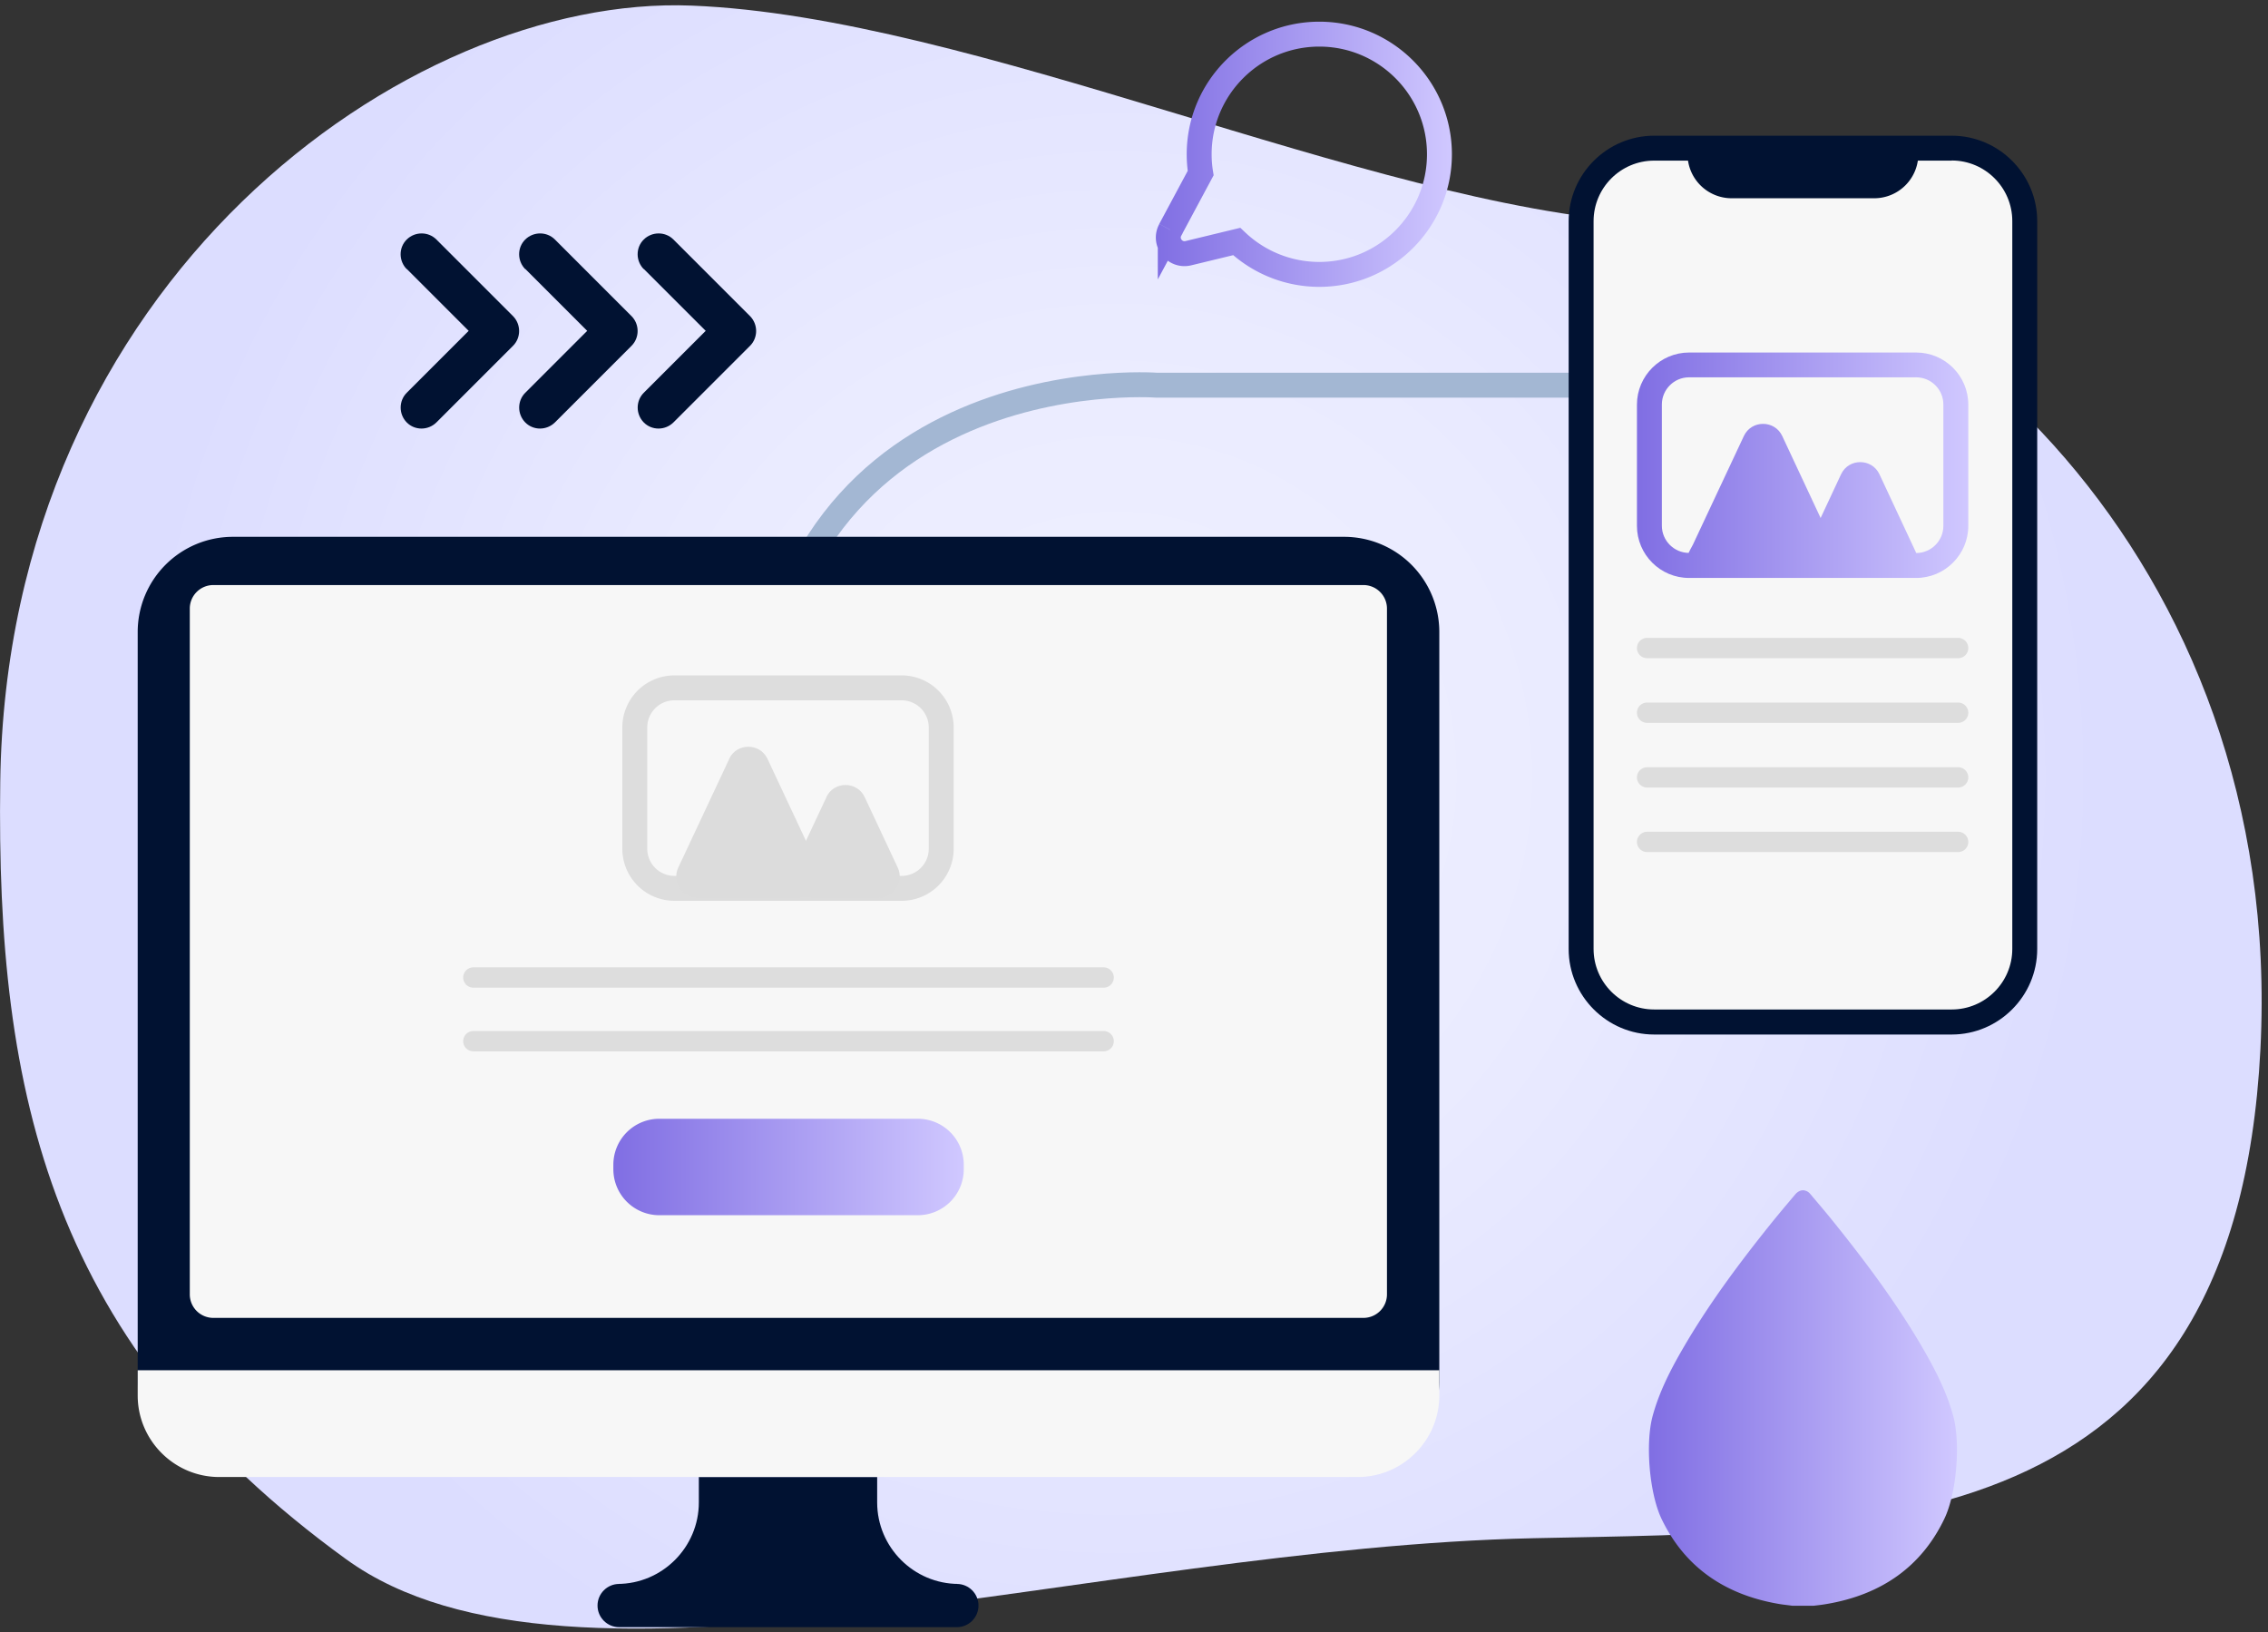 <svg xmlns="http://www.w3.org/2000/svg" width="182" height="131" fill="none"><rect width="100%" height="100%" fill="#333333" stroke="none"/><g clip-path="url(#a)"><path fill="url(#b)" d="M55.5.45c22.73.9 54 15.94 76.29 17.41 22.29 1.47 51.63 26.81 49.6 66.37-2.03 39.57-30.99 38.62-58.29 39.21-35.39.77-77.27 14.78-95.32 1.69C4.08 107.95-.32 87.91.02 62.75.56 22.5 32.77-.46 55.5.45Z"/><path stroke="#A3B7D3" stroke-linecap="round" stroke-miterlimit="10" stroke-width="2" d="M137.87 30.91H92.79S60.67 28.5 60.67 63.03"/><path fill="#011232" d="M107.86 43.08H18.69a7.64 7.64 0 0 0-7.64 7.64v60.1a7.64 7.64 0 0 0 7.64 7.64h89.17a7.64 7.64 0 0 0 7.64-7.64v-60.1a7.64 7.64 0 0 0-7.64-7.64Z"/><path fill="#F7F7F7" d="M109.41 46.95H17.12a1.89 1.89 0 0 0-1.89 1.89v55.03a1.89 1.89 0 0 0 1.89 1.89h92.29a1.89 1.89 0 0 0 1.89-1.89V48.84a1.89 1.89 0 0 0-1.89-1.89Zm-98.36 63.01v2.03c0 3.6 2.94 6.54 6.54 6.54h91.37c3.6 0 6.54-2.94 6.54-6.54v-2.03H11.05Z"/><path fill="#011232" d="M76.93 127.11c-3.6 0-6.54-2.94-6.54-6.54v-2.03H56.08v2.03c0 3.6-2.94 6.54-6.54 6.54m27.24 0H49.69c-.961 0-1.74.777-1.74 1.735 0 .958.779 1.735 1.74 1.735h27.09c.961 0 1.74-.777 1.74-1.735 0-.958-.779-1.735-1.74-1.735Z"/><path fill="#F7F7F7" d="M156.62 11.88h-23.89a5.86 5.86 0 0 0-5.86 5.86v58.42a5.86 5.86 0 0 0 5.86 5.86h23.89a5.86 5.86 0 0 0 5.86-5.86V17.74a5.86 5.86 0 0 0-5.86-5.86Z"/><path fill="#011232" d="M156.62 12.88c2.68 0 4.86 2.18 4.86 4.86v58.41c0 2.68-2.18 4.86-4.86 4.86h-23.88c-2.68 0-4.86-2.18-4.86-4.86v-58.4c0-2.68 2.18-4.86 4.86-4.86h23.88m0-2h-23.88c-3.78 0-6.86 3.09-6.86 6.86v58.41c0 3.78 3.09 6.86 6.86 6.86h23.88c3.78 0 6.86-3.09 6.86-6.86V17.75c0-3.78-3.09-6.86-6.86-6.86Z"/><path fill="#011232" d="M138.96 15.91h11.44a3.54 3.54 0 0 0 3.54-3.54h-18.52a3.54 3.54 0 0 0 3.54 3.54Z"/><path fill="url(#c)" d="M73.65 89.78H52.91a3.69 3.69 0 0 0-3.69 3.69v.36a3.69 3.69 0 0 0 3.69 3.69h20.74a3.69 3.69 0 0 0 3.69-3.69v-.36a3.69 3.69 0 0 0-3.69-3.69Z"/><path fill="#DDD" d="M88.56 82.74H37.99a.818.818 0 0 0-.82.815c0 .45.367.815.82.815h50.57c.453 0 .82-.365.82-.815a.818.818 0 0 0-.82-.815Zm0-5.11H37.99a.818.818 0 0 0-.82.815c0 .45.367.815.82.815h50.57c.453 0 .82-.365.82-.815a.818.818 0 0 0-.82-.815Z"/><path stroke="#DDD" stroke-linecap="round" stroke-miterlimit="10" stroke-width="2" d="M75.53 68.11v-9.73a3.18 3.18 0 0 0-3.18-3.18H54.12a3.18 3.18 0 0 0-3.18 3.18v9.73a3.18 3.18 0 0 0 3.18 3.18h18.23a3.18 3.18 0 0 0 3.18-3.18Z"/><g fill="#DCDCDC"><path d="m58.52 60.9-4.09 8.72c-.53 1.13.29 2.42 1.54 2.42h8.17c1.24 0 2.07-1.29 1.54-2.42l-4.09-8.72c-.61-1.3-2.47-1.3-3.08 0h.01Z"/><path d="m66.32 63.97-2.65 5.65c-.53 1.13.29 2.42 1.54 2.42h5.29c1.24 0 2.07-1.29 1.54-2.42l-2.65-5.65c-.61-1.3-2.47-1.3-3.08 0h.01Z"/></g><path fill="#DDD" d="M157.13 56.38h-24.95a.817.817 0 0 0-.82.815c0 .45.367.815.82.815h24.95c.453 0 .82-.365.82-.815a.817.817 0 0 0-.82-.815Zm0-5.19h-24.95a.817.817 0 0 0-.82.815c0 .45.367.815.82.815h24.95c.453 0 .82-.365.82-.815a.817.817 0 0 0-.82-.815Zm0 15.56h-24.95a.817.817 0 0 0-.82.815c0 .45.367.815.82.815h24.95c.453 0 .82-.365.82-.815a.817.817 0 0 0-.82-.815Zm0-5.18h-24.95a.817.817 0 0 0-.82.815c0 .45.367.815.82.815h24.95c.453 0 .82-.365.82-.815a.817.817 0 0 0-.82-.815Z"/><path fill="url(#d)" d="M153.77 28.29h-18.23c-2.3 0-4.18 1.88-4.18 4.18v9.73c0 2.3 1.87 4.18 4.18 4.18h18.23c2.3 0 4.18-1.88 4.18-4.18v-9.73c0-2.3-1.87-4.18-4.18-4.18Zm2.18 13.91c0 1.2-.98 2.18-2.18 2.18h-.16c.04.09.32.34.22.12l-3.01-6.44c-.61-1.3-2.47-1.3-3.08 0l-1.64 3.51-3.08-6.58c-.61-1.3-2.47-1.3-3.08 0l-4.09 8.72c-.37.67-.41.8-.31.66-1.2 0-2.18-.98-2.18-2.18v-9.73c0-1.2.98-2.18 2.18-2.18h18.23c1.2 0 2.18.98 2.18 2.18v9.74Z"/><path fill="url(#e)" d="M156.74 113.63c-.52-1.91-1.42-3.67-2.42-5.4-2.01-3.47-4.41-6.71-6.94-9.87-.68-.86-1.39-1.69-2.1-2.53a.777.777 0 0 0-.6-.31c-.21 0-.42.11-.6.31-.71.84-1.42 1.68-2.1 2.53-2.53 3.16-4.93 6.4-6.94 9.87-1 1.72-1.9 3.49-2.42 5.4-.6 2.21-.26 6.21.71 8.25 1.83 3.82 5.01 6.09 9.45 6.84.35.06.7.09 1.04.14h1.72c.35-.04.7-.08 1.04-.14 4.43-.75 7.62-3.02 9.45-6.84.98-2.04 1.31-6.04.71-8.25Z"/><path stroke="url(#f)" stroke-miterlimit="10" stroke-width="2" d="m93.91 18.44 2.44-4.55c-.08-.49-.12-1-.12-1.51 0-5.32 4.32-9.64 9.64-9.64s9.64 4.32 9.64 9.64-4.32 9.64-9.64 9.64a9.64 9.64 0 0 1-6.63-2.64l-3.88.94c-1.09.26-1.98-.89-1.45-1.87v-.01Z"/><g fill="#011232"><path d="m51.66 21.58 4.97 4.97-4.97 4.97c-.65.65-.65 1.72 0 2.38.65.66 1.72.65 2.38 0l6.15-6.15c.65-.65.65-1.72 0-2.38l-6.15-6.15c-.65-.65-1.72-.65-2.38 0-.66.65-.65 1.72 0 2.38v-.02Z"/><path d="m42.15 21.58 4.97 4.97-4.97 4.97c-.65.65-.65 1.72 0 2.38.65.66 1.72.65 2.38 0l6.15-6.15c.65-.65.65-1.72 0-2.38l-6.15-6.15c-.65-.65-1.72-.65-2.38 0-.66.65-.65 1.72 0 2.38v-.02Z"/><path d="m32.64 21.58 4.97 4.97-4.97 4.97c-.65.65-.65 1.72 0 2.38.65.66 1.72.65 2.38 0l6.15-6.15c.65-.65.65-1.72 0-2.38l-6.15-6.15c-.65-.65-1.72-.65-2.38 0-.66.65-.65 1.72 0 2.38v-.02Z"/></g></g><defs><linearGradient id="c" x1="49.22" x2="77.34" y1="93.65" y2="93.65" gradientUnits="userSpaceOnUse"><stop stop-color="#806EE3"/><stop offset="1" stop-color="#D0C8FF"/></linearGradient><linearGradient id="d" x1="131.36" x2="157.95" y1="37.34" y2="37.34" gradientUnits="userSpaceOnUse"><stop stop-color="#806EE3"/><stop offset="1" stop-color="#D0C8FF"/></linearGradient><linearGradient id="e" x1="132.32" x2="157.04" y1="112.18" y2="112.18" gradientUnits="userSpaceOnUse"><stop stop-color="#806EE3"/><stop offset="1" stop-color="#D0C8FF"/></linearGradient><linearGradient id="f" x1="92.75" x2="116.51" y1="12.38" y2="12.38" gradientUnits="userSpaceOnUse"><stop stop-color="#806EE3"/><stop offset="1" stop-color="#D0C8FF"/></linearGradient><radialGradient id="b" cx="0" cy="0" r="1" gradientTransform="rotate(174.7 43.367 33.222) scale(78.59)" gradientUnits="userSpaceOnUse"><stop stop-color="#F0F1FF"/><stop offset=".46" stop-color="#EAEBFF"/><stop offset="1" stop-color="#DCDDFF"/></radialGradient><clipPath id="a"><path fill="#fff" d="M0 .42h181.49v130.27H0z"/></clipPath></defs></svg>